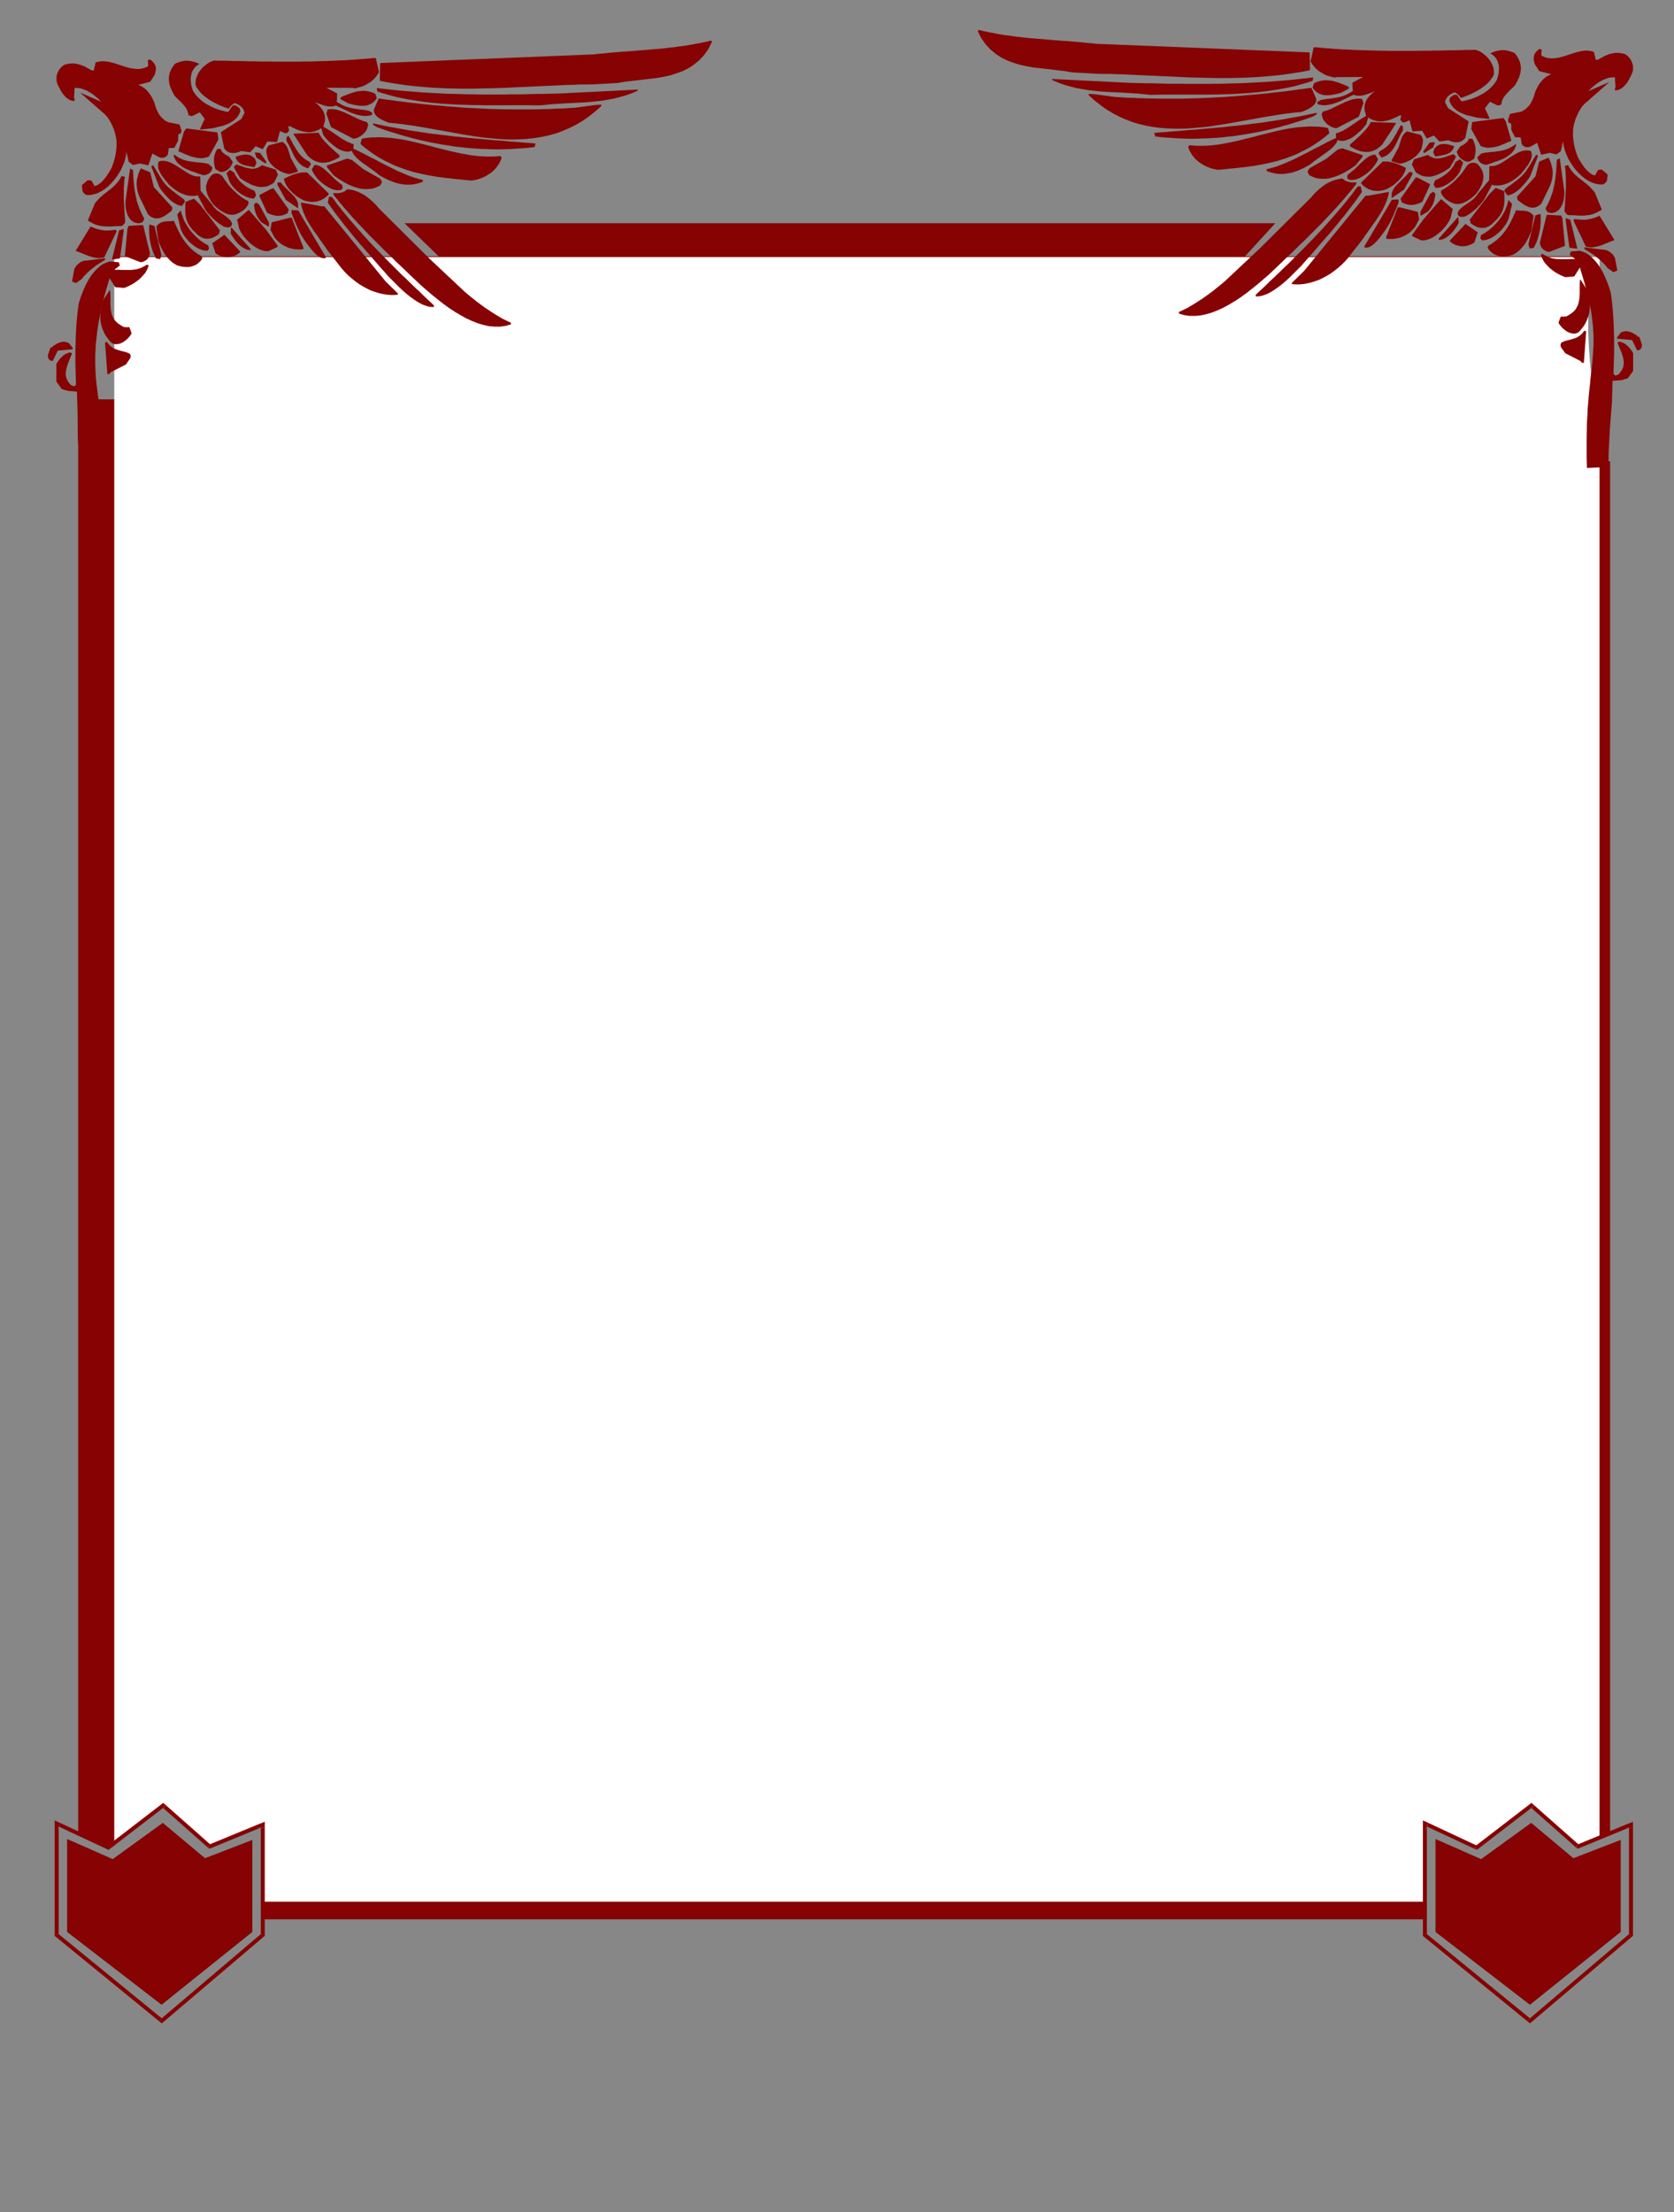 <svg xmlns="http://www.w3.org/2000/svg" width="10.9in" height="14.398in" fill-rule="evenodd" stroke-linecap="round" preserveAspectRatio="none" viewBox="0 0 10900 14398"><style>.brush2{fill:#878787}.pen1{stroke:none}.brush3{fill:#870202}</style><path d="M0 0h10900v14398H0V0z" class="pen1 brush2"/><path d="M509 1453h9975v11039H509V1453z" class="pen1 brush3"/><path d="M8312 1444h2161v224H8107l205-224zM499 1663h253v936H499v-936z" class="pen1 brush2"/><path d="M10243 2566h255V1431h-255v1135zM493 1451h2139l224 217H493v-217z" class="pen1 brush2"/><path d="M744 1673h9671v10704H744V1673z" class="pen1" style="fill:#fff"/><path d="m393 11865-37 23v700h52v-700l-37 23 22-46-37-17v40l37-23z" class="pen1 brush3"/><path d="m691 12020 27-3-325-152-22 46 325 152 27-3-27 3 14 7 13-10-32-40z" class="pen1 brush3"/><path d="m1079 11748-33-1-355 273 32 40 355-273-33-1 34-38-16-14-17 13 33 1z" class="pen1 brush3"/><path d="m1353 12009 27 5-301-266-34 38 301 266 27 5-27-5 12 11 15-6-20-48z" class="pen1 brush3"/><path d="m1724 11895-36-24-335 138 20 48 335-138-36-24h52v-38l-36 14 36 24z" class="pen1 brush3"/><path d="m1715 12607 9-19v-693h-52v693l9-19 34 38 9-7v-12l-9 19z" class="pen1 brush3"/><path d="m1037 13156 33-1 645-548-34-38-645 548 33-1-32 40 16 13 17-14-33 1z" class="pen1 brush3"/><path d="m356 12588 10 20 671 548 32-40-671-548 10 20h-52v12l10 8-10-20z" class="pen1 brush3"/><path d="M382 12588v-700l325 152 355-273 301 266 335-138v693l-645 548-671-548z" class="pen1 brush2"/><path d="M437 12574v-605l297 131 326-236 275 230 308-119v599l-591 474-615-474zm8865-709-37 23v700h52v-700l-37 23 22-46-37-17v40l37-23z" class="pen1 brush3"/><path d="m9600 12020 27-3-325-152-22 46 325 152 27-3-27 3 14 7 13-10-32-40z" class="pen1 brush3"/><path d="m9988 11748-33-1-355 273 32 40 355-273-33-1 34-38-16-14-17 13 33 1z" class="pen1 brush3"/><path d="m10262 12009 27 5-301-266-34 38 301 266 27 5-27-5 12 11 15-6-20-48z" class="pen1 brush3"/><path d="m10633 11895-36-24-335 138 20 48 335-138-36-24h52v-38l-36 14 36 24z" class="pen1 brush3"/><path d="m10624 12607 9-19v-693h-52v693l9-19 34 38 9-7v-12l-9 19z" class="pen1 brush3"/><path d="m9946 13156 33-1 645-548-34-38-645 548 33-1-32 40 16 13 17-14-33 1z" class="pen1 brush3"/><path d="m9265 12588 10 20 671 548 32-40-671-548 10 20h-52v12l10 8-10-20z" class="pen1 brush3"/><path d="M9291 12588v-700l325 152 355-273 301 266 335-138v693l-645 548-671-548z" class="pen1 brush2"/><path d="M9347 12574v-605l297 131 326-236 275 230 308-119v599l-591 474-615-474zM4637 271l-24 47-28 40-32 34-34 28-36 24-39 19-41 15-41 13-43 9-44 8-43 5-44 5-43 5-42 5-41 5-39 7-160 9-43 1h-44l-43 2-44 1-43 2-43 2-44 2-43 2-43 2-43 2-44 2-43 2-43 2-43 2-43 1-44 1-43 1-43 1h-87l-43-1-44-1-43-2-44-2-43-3-44-4-44-4-43-5-44-6-44-7-44-7-44-9 2-113 2-2 2-1 1388-56 24-3 24-2 24-2 24-3 24-2 24-2 23-2 24-2 24-1 24-2 24-2 24-2 23-2 24-2 24-2 24-2 24-2 23-2 24-2 24-3 24-3 23-2 24-4 24-3 24-3 23-4 24-4 24-5 24-4 23-5 24-5 24-6 8 7z" class="pen1 brush3"/><path d="m4151 591-38 16-39 14-39 11-39 10-39 7-40 7-40 4-40 4-40 3-40 2-40 2-40 2-41 3-40 2-39 4-40 4h-33l-33-1h-303l-33-1h-34l-34-1-34-1-33-1-34-2-34-2-33-2-33-3-34-3-33-4-33-4-32-5-33-5-33-6-32-6-32-7-32-8-31-9-32-9-31-10-5-19 2-2 1-2 38 5 38 4 37 4 38 4 38 3 37 3 38 3 38 3 37 2 38 2 37 2 38 2 38 1 37 1 38 1 37 1h38l37 1h150l37-1h75l37-1 37-1 37-1h38l37-1 37-1 37-1 499-25-3 8z" class="pen1 brush3"/><path d="m3914 692-39 34-39 31-40 28-40 24-41 21-41 18-41 16-43 13-42 10-43 8-43 6-43 4-44 2-44 1-44-1-44-3-45-4-44-4-45-6-45-7-45-7-44-8-45-8-45-8-45-8-44-8-45-8-44-7-45-7-44-6-43-5-44-4-17-7-17-7-17-9-16-10-13-11-10-12-6-14-1-15 30-69 2-2 1-2 40 6 41 5 40 6 40 5 40 5 40 4 40 5 40 4 41 4 40 3 40 4 40 3 40 3 40 3 39 2 40 2 40 2 40 2 40 1 40 1 40 1h159l40-1 40-1 40-1 39-2 40-1 40-3 40-2 133-18 37-2-2 11z" class="pen1 brush3"/><path d="m3484 946-3 11-32 4-31 3-32 2-32 2-32 2-32 1-32 1h-31l-32-1-32-1-32-1-32-2-32-2-32-3-33-4-32-3-32-5-32-5-32-5-32-6-33-6-32-7-32-7-33-8-32-8-32-9-33-9-32-10-33-10-32-10-32-11-33-12-23-14-1-10 33 7 34 7 33 7 33 6 33 6 33 6 33 6 33 5 34 5 33 5 33 5 33 4 33 4 33 4 33 4 33 4 33 3 33 4 33 3 33 3 33 3 33 3 33 3 33 3 33 2 33 3 33 3 33 2 33 3 33 3 33 2 33 3-3 12zm-157 1165-35 10-35 5h-36l-36-3-37-8-37-11-38-15-37-17-38-21-37-22-38-25-37-27-37-29-36-29-36-31-36-31-39-37-39-37-38-37-39-36-37-37-38-36-37-37-36-36-36-36-35-37-34-36-34-37-32-36-32-37-31-37-30-37-5-15 11 1h24l12-2 11-3 12-4 11-7 11-9 14 1 14 3 14 3 13 4 14 5 13 6 14 7 13 7 13 9 12 9 13 10 12 11 12 11 12 12 12 13 11 13 331 329 229 215 18 15 18 15 19 15 18 15 19 14 19 14 19 14 20 13 19 13 19 12 19 12 19 11 18 11 19 9 18 9 18 8 1 11zm-63-1078-6 16-8 15-9 14-10 13-11 13-12 11-13 11-14 9-14 9-14 7-15 7-15 5-14 5-15 3-14 3-13 1-23-2-22-2-23-3-22-2-23-2-23-3-22-2-23-3-22-3-23-3-22-4-23-4-22-4-23-5-22-5-23-5-22-6-22-7-23-7-22-8-22-8-23-9-22-10-22-11-23-11-22-12-22-13-22-14-22-15-22-16-22-17-22-18-2-4-1-2-1-1 9-31 28-5 28-3 27-1 28-1 28 1 28 2 28 2 29 4 28 4 28 5 28 6 28 6 28 7 29 7 28 7 28 7 29 8 28 7 28 7 28 7 29 7 28 6 28 6 28 5 28 5 29 4 28 3 28 2 28 1h28l28-1 28-3 11 10-3 8zm-438 965h-18l-19-3-19-6-19-7-19-10-19-11-19-13-20-14-19-15-19-16-19-17-18-17-18-18-18-18-18-18-17-17-26-30-27-30-26-30-26-30-26-30-26-30-26-29-25-30-25-30-24-30-25-30-23-30-23-30-23-30-22-31-21-30 9-38 19 3 17 22 16 23 18 22 17 22 18 22 19 23 19 22 19 22 19 22 20 22 20 23 20 22 20 22 21 22 21 22 21 22 22 22 21 22 22 22 22 22 22 22 22 22 22 22 23 21 22 22 23 22 23 22 23 21 22 22 23 22 23 21 23 22 1 11z" class="pen1 brush3"/><path d="m2754 1182-17 7-17 5-18 4-17 3-18 1h-17l-18-1-18-3-18-3-18-5-18-6-18-7-18-8-19-9-18-10-19-11-12-10-12-10-13-9-13-10-14-9-13-10-14-10-13-9-13-10-12-9-11-10-10-10-9-10-8-11-6-10-4-11-11 4-12 2h-12l-13-2-12-4-13-5-13-6-13-8-12-9-12-9-12-11-12-10-11-11-10-11-9-11-9-11-13-45-12 8-13 6-12 5-12 3-13 3-12 1h-12l-12-1-13-2-12-2-13-4-12-4-13-5-13-6-13-6-13-7-15-3 6 30-14 16h-15l-31-13-19 72-63-4-30 50-47-19-35 39-60-8-13 6-14 4-14 3h-14l-15-2-14-5-13-9-12-13-22-107 134-86 20-39-2-10-4-10-5-9-8-9-8-7-9-7-10-5-10-4-6-2-3-1h-1l-22 17-15 19-13-4-14-5-15-6-15-6-15-7-15-8-16-8-15-9-15-9-14-11-14-10-13-12-12-12-10-14-10-13-8-15-2-13 1-14 1-13 4-13 5-13 6-13 7-12 9-12 9-11 10-10 11-9 11-9 11-7 12-7 12-4 12-4 33 1h33l33 1 33 1h33l33 1 32 1h33l33 1h66l32 1h164l33-1h32l33-1 32-1 33-1 33-1 32-1 33-2 32-1 33-2 32-2 33-3 32-2 33-3 32-3 5 2 2 1 1 1 15 69 5 19-15 24-18 21-19 17-21 13-21 12-21 8-22 6-21 5-9-3-176-1 70 37v4l-1 37v3l-2 5-1 2-1 1 13 9 14 8 13 7 13 6 13 5 14 4 13 3 13 3 13 2 13 2 13 2 13 2 13 1 13 2 12 2 13 2 24 13v12l-2 2-1 1v1l-14 3-14 2-14 1-15-1-14-2-15-3-15-4-14-5-15-5-15-6-14-7-15-7-15-7-14-7-15-7-14-7-18 5-17 1-18-1-17-3-18-6-17-6-17-6-17-7 19 15 16 16 14 17 10 18 6 19 3 20-2 21-6 21-3 14 12 7 13 7 12 8 13 8 12 8 12 9 13 8 12 9 13 8 12 8 12 7 13 7 12 6 12 5 12 5 12 3-2 30 29 13 28 14 29 15 28 15 29 14 28 15 29 15 28 14 28 14 28 14 28 12 28 12 28 11 28 10 28 8 28 7 1 11zm-163 736-23 2h-24l-25-2-25-4-26-6-26-8-26-9-25-12-26-14-25-15-25-18-24-19-24-21-22-22-22-25-20-26-73-93-13-20-14-19-13-19-14-19-13-19-14-19-13-19-12-19-12-19-11-19-10-19-9-20-8-19-6-19-6-20-3-20 137 25 14-1 2 2 2 1v1l398 487 79 77v8z" class="pen1 brush3"/><path d="m2486 1188-10 19-18 9-18 7-18 5-18 2-19 1-18-1-19-2-19-5-20-6-19-7-19-8-20-10-19-11-20-12-19-13-20-14-44-54v-11l132-45 30 9 75 60 108 61 12 18v8zm-36-544-9 12-10 9-11 8-11 6-11 4-11 4-12 1-11 1h-12l-13-1-12-2-12-2-12-2-12-3-11-3-12-3-50-27-1-5v-3l2-3 2-2v-1l14-6 13-5 14-6 14-5 14-5 13-4 14-4 14-3 14-1 14-2h14l14 2 14 2 14 4 15 5 14 7 9 26-3 7zm-55 177-4 16-8 15-11 13-13 13-15 10-15 8-15 5-15 1-144-75-30-88 9-27 15-2h16l16 2 15 3 16 5 16 6 16 6 16 8 16 7 16 8 17 8 16 8 16 7 16 7 17 5 16 5 8 18-3 8zm-164 404-10 12-18 1h-12l-12-2-13-4-13-5-13-7-13-8-13-8-13-10-12-10-12-11-11-12-9-12-9-12-8-12-6-11-4-12 18-28h11l11 3 11 4 11 6 10 7 11 8 11 10 11 10 11 10 11 11 11 11 11 11 12 10 12 10 12 10 12 8 4 14v8zm-20-203-11 7-12 6-11 6-13 5-12 5-13 4-13 2-14 2h-13l-14-1-14-3-14-5-14-6-14-9-14-11-14-13-90-138 2-2 1-1 161-6 11 20 13 19 16 18 17 18 18 18 19 17 20 18 21 18 1 12zm-73 246-9 9-10 8-10 7-10 6-9 5-11 3-10 4-10 2-10 1-11 1h-10l-11-1-10-2-11-2-10-3-11-3-23-13-22-14-20-17-19-18-16-19-13-20-9-19-5-19 16-8 17-8 18-8 20-7 19-5 21-5 20-1h20l142 138-3 8zm-17 412-16 1-16-4-16-9-16-13-15-15-14-16-13-16-11-15-10-13-9-13-8-12-8-13-8-13-7-13-6-13-7-13-6-13-5-12-6-13-5-13-5-12-5-13-5-13-5-12-1-22 44 2 179 303v8zM2013 532l-14 10-13 8-14 6-14 3-15 3h-29l-16-2-55-64 9 6 10 5 10 4 10 4 9 4 10 3 11 3 10 2 10 2 10 1h32l10-1 11-2 10-2 8 7zm8 543-14 19-2 1h-2l-15-6-13-6-12-8-10-9-10-10-8-10-8-11-7-12-7-12-6-12-6-13-5-12-6-12-6-12-6-12-7-11-3-5-1-2-1-1-1-23 10-11h4l6 10 6 10 6 11 6 11 6 12 7 11 7 12 7 12 8 11 8 12 9 11 10 10 11 10 12 9 14 9 14 7 9 15-4 7zm-48 547-11 1-11 1-12-1h-11l-13-2-12-2-12-3-13-4-12-5-12-6-12-6-12-8-12-9-11-11-11-11-10-13-25-47 8-49 115-29 15-1 78 198-4 7zm-37-503-49 14-18-2-19-6-21-9-20-11-20-14-18-16-15-18-12-20-2-12-3-12-3-11-1-11-1-11 3-11 4-11 9-12 89-23 15 12 11 14 8 15 5 15 5 16 5 16 5 16 8 15 39 70-4 7zm6 238-81-56-54-97-1-16 22-1 14 18 18 18 20 20 20 19 19 20 14 21 8 21v21l1 12zm-65 15-3 15-17 8-16 6-17 3-16 1-17-2-17-4-18-6-17-9-46-99-5-15 80-42h4l5-2 2-2h1l101 141-4 7zm-56-809-4 68-29 84v17l-1 19-4 20-7 20-9 19-13 15-17 12-20 6 3-17 5-16 6-16 7-16 5-16 5-16 1-16-1-16-1-5v-3l29-20 15-136-16-78 12 3 9 7 8 9 6 12 5 13 4 13 3 12 2 11-3 11zm-15 582-21 42-13 10-13 7-13 6-13 4-13 2-14 1h-14l-13-2-15-4-14-4-14-6-14-7-15-7-15-9-14-9-15-10-36-62v-4l-3-4-1-2-1-1 18-16 11 4 10 4 11 3 10 4 11 4 10 3 10 2 11 2 10 2h20l10-2 11-3 10-5 10-5 10-8 91 29 14 34-4 7zm0 463-57 26-14 1-14-2-15-4-14-5-15-7-15-9-14-10-14-11-14-12-12-13-12-13-11-13-9-14-8-13-7-13-5-13-9-41-4-11 75-64h3l112 129 76 104-3 8zm-72-549-7 4-58-38-5-18-5-11 2-2 2-2 30 3 41 56v8zm17 396 1 15-2 2-1 1-1 1-46-27-12-15-10-14-8-14-6-15-5-14-3-15-3-15-1-15 15-12 19 14 63 116v7z" class="pen1 brush3"/><path d="m1667 1068-10 19h-7l-16-3-16-3-16-3-16-4-14-6-14-8-11-11-9-15-2-5-1-2-1-1 2-4 1-2v-1l16-5 16-4 16-3 16-1 16 1 16 5 14 9 14 14 9 25-3 8zm-3 209-10 15h-10l-11-2-11-2-11-4-12-5-11-6-12-6-11-8-11-8-11-9-10-9-9-10-9-10-8-10-7-11-6-11-19-55 22-20 28 17 9 20 13 19 14 17 17 16 18 14 20 13 21 11 21 10 9 26-3 8z" class="pen1 brush3"/><path d="m1619 1321-6 15-9 13-11 12-12 10-14 9-14 7-14 6-13 4-18 1-17-2-17-5-17-8-17-10-17-12-18-15-17-16-8-12-8-11-7-12-6-12-6-11-4-12-3-12-3-12-1-11v-12l2-12 4-12 4-12 7-12 9-13 10-12 9-6 10-4 11-1 10 1 10 3 9 5 9 7 7 9 8 13 9 12 9 13 9 12 10 11 11 12 10 10 11 11 10 9 11 10 11 8 11 9 11 7 11 7 11 6 10 5 3 12zm13 307-21-2-19-8-19-12-18-15-16-17-14-19-13-19-10-17 2-38h4l60 68 64 71v8zm-70-897-6 14-8 12-8 11-10 9-10 9-11 7-12 7-12 6-13 5-13 5-13 4-13 3-13 3-12 3-12 3-12 3-77 8-2-2-1-2h-1l30-65-32-43-52 25-22-6-3-17-6-17-9-16-12-15-13-15-15-15-16-15-16-16-7-13-7-13-6-13-6-13-4-12-4-13-2-13-1-13-1-13 2-13 2-13 4-14 6-13 7-14 9-13 11-14 20-8 20-6 20-4 19-1 20 2 19 4 20 6 20 9-12 8-10 8-9 9-7 10-6 10-5 11-3 12-2 11-2 12v12l1 12 1 12 2 12 3 11 3 11 3 11 10 16 11 15 12 13 13 13 14 12 15 11 15 10 16 8 16 9 16 7 16 6 15 6 16 4 15 4 14 4 14 2 4-2 2-2h1l18-28 10-11 19 2 24 18 4 18-3 8zm-1 914-18 12-19 9-19 5-20 3-20-1-20-4-21-8-20-11-22-67 76-52 1-2 1-2 104 110-3 8zm-48-583-5 12-7 12-9 10-11 9-11 7-12 5-12 2h-12l-31-18-5-16-3-17-2-16v-16l2-16 4-16 6-17 9-17 23-1 3 8 4 8 6 7 8 7 8 6 8 5 9 5 8 3 25 36-3 8z" class="pen1 brush3"/><path d="m1509 1465-3 6-5 4-5 3-7 1-7 1-7-1-7-1-8-2-19-11-19-13-17-14-16-14-15-15-14-15-12-14-10-14-45-84v-3l-3-5-1-2-1-1-13 3-14 1h-13l-14-1-14-2-14-4-14-5-14-6-14-7-13-8-13-9-13-10-13-11-12-11-11-13-11-13-12-16-12-16-9-15-8-16-6-15-2-15v-16l4-15 17-4h18l17 2 17 6 17 7 18 10 17 10 17 11 17 11 17 11 17 11 16 9 17 7 16 5 17 2 16-1 2 93 71 85 14 20 17 18 20 15 21 14 20 14 18 14 15 15 9 18-2 11zm-90-551-58 104-12 5-12 3-13 3-12 1-12-1-13-1-12-2-12-3-13-3-13-4-12-5-13-5-12-5-13-6-13-5-13-6 37-128 15-20 203 26 6 44-3 8z" class="pen1 brush3"/><path d="m1429 1508-3 15-19 13-19 10-19 6-20 2-19-2-20-8-21-14-20-20-13-12-10-12-10-12-7-12-7-13-5-12-4-12-3-13-2-12-1-12-1-13v-24l1-13v-12l1-12 55-21 40 39 130 169-4 7zm-48-409-3 10-5 8-7 8-9 6-9 4-9 4-10 1h-9l-13-5-13-4-13-5-14-5-15-5-14-5-14-6-13-6-14-7-12-8-12-9-11-9-10-11-8-11-7-14-6-14 1-6 1-4v-1l15 11 14 9 14 7 15 7 14 4 14 4 14 3 14 2 14 2 14 2 14 1 14 1 13 2 14 1 13 3 14 3 27 24-3 8z" class="pen1 brush3"/><path d="m1357 1624-6 8h-4l-13-1-13-2-13-5-13-5-13-7-13-8-12-9-12-10-11-10-11-11-10-12-9-12-9-12-7-12-6-12-5-12-23-96 21-24h4l3 16 5 15 6 16 6 16 8 16 9 15 10 16 11 15 12 15 13 14 13 14 15 13 15 13 16 11 17 11 18 10 5 19-4 7z" class="pen1 brush3"/><path d="m1318 1677-7 16-17 17-17 13-19 8-20 6-21 1-22-1-21-4-22-6-26-16-21-18-18-20-15-20-12-21-11-22-9-20-8-20-14-97 2-2 2-2 13-13 14-8 14-5 14-2 14-1h14l13-1 14-2 6 13 6 14 7 15 7 15 8 16 8 16 9 15 10 16 11 16 12 15 13 15 14 14 15 14 16 12 17 12 19 11 8 11zm-136-830-3 19-18 9-1 40-24 47-37 2-6 41-5 8-7 6-7 4-8 3-8 1h-8l-8-2-7-2-43-24-26 77-56-12-44 10-28-21-15-66-2 22-5 23-7 24-10 24-11 25-14 23-15 23-17 22-19 21-19 19-21 17-22 14-23 12-24 8-24 5-24 1-12-6-8-7-6-7-3-9-1-9-1-9-1-9-1-9 39-33 22 3 2 2 2 1v1l17 32 17-5 17-11 17-15 16-18 14-19 13-20 11-18 8-16 8-22 7-21 6-22 4-21 3-20 2-21 1-20v-20l-2-20-4-19-5-20-6-20-8-19-9-20-11-19-12-20-16-18-164-144 137 59-11-11-10-10-11-9-11-9-11-9-11-7-11-7-10-6-11-6-11-4-11-4-11-4-11-2-11-1-10-1h-11l-4 63 1 2v2l2 6 2 4v1l-2 5-1 2v1l-22-4-19-10-16-13-15-17-13-18-10-20-10-18-7-18-4-15v-16l1-17 5-16 7-15 9-14 13-14 15-11 12-4 11-2 11-2 11-1h22l11 2 11 2 10 3 11 3 11 5 11 4 11 6 11 6 11 6 12 7 15 2 13-53 21-5 21-3 21 1 21 3 21 5 22 6 21 7 21 7 22 7 21 6 21 5 22 3 21 1 21-2 20-5 21-9 2-2 2-2-2-38 14-4 15 12 11 12 7 12 4 12 1 13-1 13-3 12-3 13-30 46-78 20 20 9 19 12 17 15 14 17 13 18 10 19 9 18 6 17 5 17 6 17 8 17 9 16 11 15 14 14 16 13 20 10 72 14 9 29 4 8zm22 463-3 8-17 23-21-5-21-10-21-14-19-16-18-19-17-19-16-20-13-19-53-136 12-8 46 76 7 11 13 20 15 19 17 17 20 17 20 16 21 16 22 16 22 17 4 10z" class="pen1 brush3"/><path d="m1119 1369-6 7-18 13-18 13-18 10-18 7-18 3-19-2-20-8-20-16-55-113-5-12-4-11-3-12-3-11-2-12-1-11-1-12v-11l1-12 1-12 3-11 3-12 3-12 5-12 5-12 6-12 61 26 24 96 120 132v11l-3 8zm-69 294-7 23-26-3-7-13-6-13-6-13-5-13-4-13-4-14-3-13-3-14-3-13-2-14-1-13-1-14-1-13v-41l2-5 2-2v-1l31 10 44 184v8zm-76-5-2 9-5 9-6 9-8 7-10 6-9 5-11 3h-10l-100-39 17-181 2-2 1-2 2-7 2-4v-1l93-5 2 2 1 1v1l44 181-3 8zm-7 72-4 13-6 13-7 13-8 12-10 11-10 11-11 11-11 9-12 9-12 9-12 7-13 7-11 6-12 5-11 5-10 3-57-5-36-58-11 35-10 35-10 34-8 33-8 32-7 31-7 31-6 30-5 29-5 29-4 28-3 28-3 27-3 27-1 26-2 26-1 25v50l1 25 1 24 1 24 2 24 2 23 3 24 3 23 3 24 3 23 4 23 4 23 5 24 4 23 4 24 4 24 2 24 3 24 1 23 2 24v25l1 25-1 26v27l-1 28-1 29-2 31-2 32-2 35-2 36-145-8-2-106-8-149-2-162-4-137-60-5-39-12-35-48v-115l7-12 8-11 9-12 10-10 11-10 11-8 11-5 11-4 4-2 2-2h1l5 2 3 1h1l5 2 2 1 1 1-5 13-6 14-5 13-6 14-5 13-4 13-4 13-3 13-2 13-1 12 1 13 2 13 5 12 6 12 8 12 11 12 2 2 2 1v1l7 2 4 1h1l3 2 2 1h1l12-11-1-33-1-33-1-33-1-33v-99l1-33 1-33 1-33 2-33 2-33 3-33 3-33 4-33 5-33 5-18 6-20 8-21 8-21 9-21 10-22 11-21 12-20 13-20 15-19 15-17 16-15 17-14 18-11 20-8 20-6 56 5 2 2 1 1 5 19-32 24v4l13-1h14l13 1h65l13-1 13-2 13-2 13-4 13-4 12-6 13-7 13-8 11 3v4z" class="pen1 brush3"/><path d="m936 1433-10 15-26 6-25-6-20-13-14-17-11-20-7-22-4-22-2-22v-20l30-215 19 10 1 20 1 19 1 20 2 20 2 20 2 19 3 20 4 20 4 20 4 20 6 19 7 20 7 19 9 20 9 19 11 19-3 12zm-125-273-2 17-1 17-1 17-1 17v69l1 18 1 18 1 17 1 18 1 18 1 18 2 18 1 18-1 6-1 4v1l-18 20h-14l-14 1h-14l-14 1-13 1h-42l-14-2-13-1-14-3-14-4-14-5-14-7-15-8-14-9 46-112 11-13 11-12 11-12 12-10 11-10 12-9 12-10 12-9 12-9 11-10 12-10 10-11 10-11 10-13 9-14 8-15 22 7-3 8zm45 1013-11 15-13 15-15 13-17 12-18 8-18 4h-18l-18-7-16-17-14-18-12-17-9-18-8-18-6-17-5-18-3-18-2-18v-18l1-18 3-17 3-18 4-18 5-18 6-18 38-59h4l1 14 1 15v62l1 16 1 15 3 16 3 15 5 14 7 14 8 13 11 12 13 11 15 10 19 11 18 2 19-1 14 37v7zm-51-668-24 177-52 7 46-189 29-10 1 8v7zm46 816-4 12-27 39-98 50-11 12-12 1-15-205 12-5 15 20 18 15 19 11 21 7 20 6 21 5 19 6 17 8 4 11 1 7zm-91-816-81 170-11 3-11 1-11 1h-11l-10-2-11-2-11-2-11-4-12-3-11-4-11-5-11-4-12-5-11-4-11-5-12-4-5-2-2-2h-1l97-158 11 5 10 4 11 4 10 3 10 3 10 2 10 2 10 2 10 1h29l10-1 10-1 11-1 10-2 8 10zm-78 188-19 11-20 13-20 13-19 15-20 16-18 17-18 18-16 20-35 25-2 1h-2l-24-10 15-80 6-12 8-12 10-9 11-9 11-7 12-4 11-3h10l122-15-3 12zm-208 580-97 9-2 2-1 1v1l-30 62-8 1-7-2-6-4-4-5-4-6-2-7-1-7v-6l16-49 14-5 4-7 10-5 11-7 11-6 12-4 11-3 12-2 11 1 12 3 13 5 25 33v7zM6366 202l24 47 28 40 32 34 34 28 36 24 39 19 41 15 42 13 42 9 44 8 43 5 44 5 43 5 42 5 41 5 39 7 160 9 43 1h44l43 2 44 1 43 2 43 2 44 2 43 2 43 2 43 2 44 2 43 2 43 2 43 2 43 1 44 1 43 1 43 1h87l43-1 44-1 43-2 44-2 43-3 44-4 44-4 43-5 44-6 44-7 44-7 44-9-2-113-2-2-1-1h-1l-1388-56-24-3-24-2-24-2-24-3-24-2-24-2-23-2-24-2-24-1-24-2-24-2-24-2-23-2-24-2-24-2-24-2-24-2-23-2-24-2-24-3-24-3-23-2-24-4-24-3-24-3-23-4-24-4-24-5-24-4-23-5-24-5-24-6-8 7z" class="pen1 brush3"/><path d="m6853 522 38 16 39 14 39 11 39 10 39 7 40 7 40 4 40 4 40 3 40 2 40 2 40 2 41 3 40 2 39 4 40 4h33l33-1h303l33-1h34l34-1 34-1 33-1 34-2 34-2 33-2 33-3 34-3 33-4 33-4 32-5 33-5 33-6 32-6 32-7 32-8 31-9 32-9 31-10 5-19-2-2-1-2-38 5-38 4-37 4-38 4-38 3-37 3-38 3-38 3-37 2-38 2-37 2-38 2-38 1-37 1-38 1-37 1h-38l-37 1h-150l-37-1h-75l-37-1-37-1-37-1h-38l-37-1-37-1-37-1-499-25 3 8z" class="pen1 brush3"/><path d="m7091 622 39 34 39 31 40 28 40 24 41 21 41 18 41 16 43 13 42 10 43 8 43 6 43 4 44 2 44 1 44-1 44-3 45-4 44-4 45-6 45-7 45-7 44-8 45-8 45-8 45-8 44-8 45-8 44-7 45-7 44-6 43-5 44-4 17-7 17-7 17-9 16-10 13-11 10-12 6-14 1-15-30-69-2-2-1-2-40 6-41 5-40 6-40 5-40 5-40 4-40 5-40 4-41 4-40 3-40 4-40 3-40 3-40 3-39 2-40 2-40 2-40 2-40 1-40 1-40 1h-159l-40-1-40-1-40-1-39-2-40-1-40-3-40-2-133-18-37-2 2 11z" class="pen1 brush3"/><path d="m7519 877 3 11 32 4 31 3 32 2 32 2 32 2 32 1 32 1h31l32-1 32-1 32-1 32-2 32-2 32-3 33-4 32-3 32-5 32-5 32-5 32-6 33-6 32-7 32-7 33-8 32-8 32-9 33-9 32-10 33-10 32-10 32-11 33-12 23-14 1-10-33 7-34 7-33 7-33 6-33 6-33 6-33 6-33 5-34 5-33 5-33 5-33 4-33 4-33 4-33 4-33 4-33 3-33 4-33 3-33 3-33 3-33 3-33 3-33 3-33 2-33 3-33 3-33 2-33 3-33 3-33 2-33 3 3 12zm157 1164 35 10 35 5h36l36-3 37-8 37-11 38-15 37-17 38-21 37-22 38-25 37-27 37-29 36-29 36-31 36-31 39-37 39-37 38-37 39-36 37-37 38-36 37-37 36-36 36-36 35-37 34-36 34-37 32-36 32-37 31-37 30-37 5-15-11 1h-24l-12-2-11-3-12-4-11-7-11-9-14 1-14 3-14 3-13 4-14 5-13 6-14 7-13 7-13 9-12 9-13 10-12 11-12 11-12 12-12 13-11 13-331 329-229 215-18 15-18 15-19 15-18 15-19 14-19 14-19 14-19 13-20 13-19 12-19 12-19 11-18 11-19 9-18 9-18 8-1 11zm63-1078 6 16 8 15 9 14 10 13 11 13 12 11 13 11 14 9 14 9 14 7 15 7 15 5 14 5 15 3 14 3 13 1 23-2 22-2 23-3 22-2 23-2 23-3 22-2 23-3 22-3 23-3 22-4 23-4 22-4 23-5 22-5 23-5 22-6 22-7 23-7 22-8 22-8 23-9 22-10 22-11 23-11 22-12 22-13 22-14 22-15 22-16 22-17 22-18 2-4 2-2v-1l-9-31-28-5-28-3-27-1-28-1-28 1-28 2-28 2-29 4-28 4-28 5-28 6-28 6-28 7-29 7-28 7-28 7-29 8-28 7-28 7-28 7-29 7-28 6-28 6-28 5-28 5-29 4-28 3-28 2-28 1h-28l-28-1-28-3-11 10 3 8zm437 966h18l19-3 19-6 19-7 19-10 19-11 19-13 20-14 19-15 19-16 19-17 18-17 18-18 18-18 18-18 17-17 26-30 27-30 26-30 26-30 26-30 26-30 26-29 25-30 25-30 24-30 25-30 23-30 23-30 23-30 22-31 21-30-9-38-19 3-17 22-16 23-18 22-17 22-18 22-19 23-19 22-19 22-19 22-20 22-20 23-20 22-20 22-21 22-21 22-21 22-22 22-21 22-22 22-22 22-22 22-22 22-22 22-23 21-22 22-23 22-23 22-23 21-22 22-23 22-23 21-23 22-1 11z" class="pen1 brush3"/><path d="m8247 1112 17 7 17 5 18 4 17 3 18 1h17l18-1 18-3 18-3 18-5 18-6 18-7 18-8 19-9 18-10 19-11 12-10 12-10 13-9 13-10 14-9 13-10 14-10 13-9 13-10 12-9 11-10 10-10 9-10 8-11 6-10 4-11 11 4 12 2h12l13-2 12-4 13-5 13-6 13-8 12-9 12-9 12-11 12-10 11-11 10-11 9-11 9-11 13-45 12 8 13 6 12 5 12 3 13 3 12 1h12l13-1 12-2 12-2 13-4 13-4 12-5 13-6 13-6 13-7 15-3-6 30 14 16h15l31-13 19 72 63-4 30 50 47-19 35 39 60-8 13 6 14 4 14 3h14l15-2 14-5 13-9 12-13 22-107-134-86-20-39 2-10 4-10 5-9 8-9 8-7 9-7 10-5 10-4 6-2 3-1h1l22 17 15 19 13-4 14-5 15-6 15-6 15-7 15-8 16-8 15-9 15-9 14-11 14-10 13-12 12-12 10-14 10-13 8-15 2-13-1-14-1-13-4-13-5-13-6-13-7-12-9-12-9-11-10-10-11-9-11-9-11-7-12-7-12-4-12-4-33 1h-33l-33 1-33 1h-33l-33 1-32 1h-33l-33 1h-66l-32 1h-164l-33-1h-32l-33-1-32-1-33-1-33-1-32-1-33-2-32-1-33-2-32-2-33-3-32-2-33-3-32-3-5 2-2 1-1 1-15 69-5 19 15 24 18 21 19 17 21 13 21 12 21 8 22 6 21 5 9-3 176-1-70 37v4l1 37v3l2 5 2 2v1l-13 9-14 8-13 7-13 6-13 5-14 4-13 3-13 3-13 2-13 2-13 2-13 2-13 1-13 2-12 2-13 2-24 13v12l2 2 1 1v1l14 3 14 2 14 1 15-1 14-2 15-3 15-4 14-5 15-5 15-6 14-7 15-7 15-7 14-7 15-7 14-7 18 5 17 1 18-1 17-3 18-6 17-6 17-6 17-7-19 15-16 16-14 17-10 18-6 19-3 20 2 21 6 21 3 14-12 7-13 7-12 8-13 8-12 8-12 9-13 8-12 9-13 8-12 8-12 7-12 7-13 6-12 5-12 5-12 3 2 30-29 13-28 14-29 15-28 15-29 14-28 15-29 15-28 14-28 14-28 14-28 12-28 12-28 11-28 10-28 8-28 7-1 11zm165 737 23 2h24l25-2 25-4 26-6 26-8 26-9 25-12 26-14 25-15 25-18 24-19 24-21 22-22 22-25 20-26 73-93 13-20 14-19 13-19 14-19 13-19 14-19 13-19 12-19 12-19 11-19 10-19 9-20 8-19 6-19 6-20 3-20-137 25-14-1-2 2-1 1-1 1-398 487-79 77v8z" class="pen1 brush3"/><path d="m8515 1121 10 19 18 9 18 7 18 5 18 2 19 1 18-1 19-2 19-5 20-6 19-7 19-8 20-10 19-11 20-12 19-13 20-14 44-54v-11l-132-45-30 9-75 60-108 61-12 18v8zm35-546 9 12 10 9 11 8 11 6 11 4 11 4 12 1 12 1h11l13-1 12-2 12-2 12-2 12-3 11-3 12-3 50-27 1-5v-3l-2-3-1-2-1-1-14-6-13-5-14-6-14-5-14-5-13-4-14-4-14-3-14-1-14-2h-14l-14 2-14 2-14 4-15 5-14 7-9 26 3 7zm58 178 4 16 8 15 11 13 13 13 15 10 15 8 15 5 15 1 144-75 30-88-9-27-15-2h-16l-16 2-15 3-16 5-16 6-16 6-16 8-16 7-16 8-17 8-16 8-16 7-16 7-17 5-16 5-8 18 3 8zm164 405 10 12 18 1h12l12-2 13-4 13-5 13-7 13-8 13-8 13-10 12-10 12-11 11-12 9-12 9-12 8-12 6-11 4-12-18-28h-11l-11 3-11 4-11 6-10 7-11 8-11 10-11 10-11 10-11 11-11 11-11 11-12 10-12 10-12 10-12 8-4 14v8zm18-206 11 7 12 6 11 6 13 5 12 5 13 4 13 2 14 2h13l14-1 14-3 14-5 14-6 14-9 14-11 14-13 90-138-2-2-1-1-161-6-11 20-13 19-16 18-17 18-18 18-19 17-20 18-21 18-1 12zm75 245 9 9 10 8 10 7 10 6 9 5 11 3 10 4 10 2 10 1 11 1h10l11-1 10-2 11-2 10-3 11-3 23-13 22-14 20-17 19-18 16-19 13-20 9-19 5-19-16-8-17-8-18-8-20-7-19-5-21-5-20-1h-20l-142 138 3 8zm19 414 16 1 16-4 16-9 16-13 15-15 14-16 13-16 11-15 10-13 9-13 8-12 8-13 8-13 7-13 6-13 7-13 6-13 5-12 6-13 5-13 5-12 5-13 5-13 5-12 1-22-44 2-179 303v8zm103-1149 14 10 13 8 14 6 14 3 15 3h29l16-2 55-64-9 6-10 5-10 4-10 4-9 4-10 3-11 3-10 2-10 2-10 1h-32l-10-1-11-2-10-2-8 7zm-7 543 14 19 2 1h2l15-6 13-6 12-8 10-9 10-10 8-10 8-11 7-12 7-12 6-12 6-13 5-12 6-12 6-12 6-12 7-11 3-5 1-2 1-1 1-23-10-11h-4l-6 10-6 10-6 11-6 11-6 12-7 11-7 12-7 12-8 11-8 12-9 11-10 10-11 10-12 9-14 9-14 7-9 15 4 7zm48 549 11 1 11 1 12-1h11l13-2 12-2 12-3 13-4 12-5 12-6 12-6 12-8 12-9 11-11 11-11 10-13 25-47-8-49-115-29-15-1-78 198 4 7zm36-503 49 14 18-2 19-6 21-9 20-11 20-14 18-16 15-18 12-20 2-12 3-12 3-11 1-11 1-11-3-11-4-11-9-12-89-23-15 12-11 14-8 15-5 15-5 16-5 16-5 16-8 15-39 70 4 7zm-3 239 81-56 54-97 1-16-22-1-14 18-18 18-20 20-20 19-19 20-14 21-8 21v21l-1 12zm62 11 3 15 17 8 16 6 17 3 16 1 17-2 17-4 18-6 17-9 46-99 5-15-80-42h-4l-5-2-2-2h-1l-101 141 4 7zm59-805 4 68 29 84v17l1 19 4 20 7 20 9 19 13 15 17 12 20 6-3-17-5-16-6-16-7-16-5-16-5-16-1-16 1-16 1-5v-3l-29-20-15-136 16-78-12 3-9 7-8 9-6 12-5 13-4 13-3 12-2 11 3 11zm15 582 21 42 13 10 13 7 13 6 13 4 13 2 14 1h14l14-2 14-4 14-4 14-6 14-7 15-7 15-9 14-9 15-10 36-62v-4l3-4 1-2 1-1-18-16-11 4-10 4-11 3-10 4-11 4-10 3-10 2-11 2-10 2h-20l-10-2-11-3-10-5-10-5-10-8-91 29-14 34 4 7zm0 460 57 26 14 1 14-2 15-4 14-5 15-7 15-9 14-10 14-11 14-12 12-13 12-13 11-13 9-14 8-13 7-13 5-13 9-41 4-11-75-64h-3l-112 129-76 104 3 8zm71-546 7 4 58-38 5-18 5-11-2-2-1-2h-1l-30 3-41 56v8zm-19 393-1 15 2 2 2 1v1l46-27 12-15 10-14 8-14 6-15 5-14 3-15 3-15 1-15-15-12-19 14-63 116v7z" class="pen1 brush3"/><path d="M10682 2995v-104l-1-35v-38l-1-41-2-45-2-47-2-49-3-51-3-52-4-53-5-54-5-54-6-54-7-53-8-52-9-51-10-48-10-47-12-44-13-40-14-38-16-33-16-29-18-25-20-19-21-14-22-8-22-1-18 6-17 12-14 19-11 24-10 30-7 34-6 39-3 43-2 46-1 49 1 51 2 53 3 55 4 56 5 57 6 57 6 56 7 56 7 55 7 53 8 50 7 48 7 45 7 42 6 37 5 33 5 28 4 22 3 17 2 10 1 4 238-8z" class="pen1 brush2"/><path d="m9335 999 10 19h7l16-3 16-3 16-3 16-4 14-6 14-8 11-11 9-15 2-5 2-2v-1l-2-4-1-2v-1l-16-5-16-4-16-3-16-1-16 1-16 5-14 9-14 14-9 25 3 8zm3 209 10 15h10l11-2 11-2 11-4 12-5 11-6 12-6 11-8 11-8 11-9 10-9 9-10 9-10 8-10 7-11 6-11 19-55-22-20-28 17-9 20-13 19-14 17-17 16-18 14-20 13-21 11-21 10-9 26 3 8z" class="pen1 brush3"/><path d="m9382 1251 6 15 9 13 11 12 12 10 14 9 14 7 14 6 13 4 18 1 17-2 17-5 17-8 17-10 17-12 18-15 17-16 8-12 8-11 7-12 6-12 6-11 4-12 3-12 3-12 1-11v-12l-2-12-3-12-5-12-7-12-9-13-10-12-9-6-10-4-11-1-10 1-10 3-9 5-9 7-7 9-8 13-9 12-9 13-9 12-10 11-11 12-10 10-11 11-10 9-11 10-11 8-11 9-11 7-11 7-11 6-10 5-3 12zm-14 310 21-2 19-8 19-12 18-15 16-17 14-19 13-19 10-17-2-38h-4l-60 68-64 71v8zm72-899 6 14 8 12 8 11 10 9 10 9 11 7 12 7 12 6 13 5 13 5 13 4 13 3 13 3 12 3 12 3 12 3 77 8 2-2 2-2-30-65 32-43 52 25 22-6 3-17 6-17 9-16 12-15 13-15 15-15 16-15 16-16 7-13 7-13 6-13 6-13 4-12 4-13 2-13 2-13v-13l-2-13-2-13-4-14-6-13-7-14-9-13-11-14-20-8-20-6-20-4-19-1-20 2-19 4-20 6-20 9 12 8 10 8 9 9 8 10 5 10 5 11 3 12 3 11 1 12v12l-1 12-1 12-2 12-3 11-3 11-3 11-10 16-11 15-12 13-13 13-14 12-15 11-15 10-16 8-16 9-16 7-16 6-15 6-16 4-15 4-14 4-14 2-4-2-2-2h-1l-18-28-10-11-19 2-24 18-4 18 3 8zm3 912 18 12 19 9 19 5 20 3 20-1 20-4 21-8 20-11 22-67-76-52-1-2-1-2-104 110 3 8zm45-579 5 12 7 12 9 10 11 9 11 7 12 5 12 2h12l31-18 5-16 3-17 2-16v-16l-2-16-4-16-6-17-9-17-23-1-3 8-4 8-6 7-8 7-8 6-8 5-9 5-8 3-25 36 3 8z" class="pen1 brush3"/><path d="m9493 1397 3 6 5 4 5 3 7 1 7 1 7-1 7-1 8-2 19-11 19-13 17-14 17-14 14-15 14-15 12-14 10-14 45-84v-3l3-5 1-2 1-1 13 3 14 1h13l14-1 14-2 14-4 14-5 14-6 14-7 13-8 13-9 13-10 13-11 12-11 11-13 11-13 12-16 12-16 9-15 8-16 6-15 3-15-1-16-4-15-17-4h-18l-17 2-17 6-17 7-17 10-18 10-17 11-17 11-17 11-17 11-16 9-17 7-16 5-17 2-16-1-2 93-71 85-14 20-17 18-20 15-21 14-20 14-18 14-15 15-9 18 2 11zm90-551 58 104 12 5 12 3 13 3 12 1 12-1 13-1 12-2 13-3 12-3 13-4 12-5 13-5 12-5 13-6 13-5 13-6-37-128-15-20-203 26-6 44 3 8z" class="pen1 brush3"/><path d="m9573 1438 3 15 19 13 19 10 19 6 20 2 19-2 20-8 21-14 20-20 13-12 10-12 10-12 7-12 7-13 5-12 4-12 3-13 2-12 1-12 1-13v-24l-1-13v-12l-1-12-55-21-40 39-130 169 4 7zm49-407 3 10 5 8 7 8 9 6 9 4 9 4 10 1h9l13-5 13-4 13-5 14-5 15-5 14-5 14-6 14-6 13-7 12-8 12-9 11-9 10-11 8-11 7-14 6-14-1-6-1-4v-1l-15 11-14 9-14 7-15 7-14 4-14 4-14 3-14 2-14 2-14 2-14 1-14 1-13 2-14 1-13 3-14 3-27 24 3 8z" class="pen1 brush3"/><path d="m9643 1556 6 8h4l13-1 13-2 13-5 13-5 13-7 13-8 12-9 12-10 11-10 11-11 10-12 9-12 9-12 7-12 6-12 5-12 23-96-21-24h-4l-3 16-5 15-6 16-6 16-8 16-9 15-10 16-11 15-12 15-13 14-13 14-15 13-15 13-16 11-17 11-18 10-5 19 4 7z" class="pen1 brush3"/><path d="m9686 1608 7 16 17 17 17 13 19 8 21 6 20 1 22-1 21-4 22-6 26-16 21-18 18-20 15-20 12-21 11-22 9-20 8-20 14-97-2-2-1-2h-1l-13-13-14-8-14-5-14-2-14-1h-14l-13-1-14-2-6 13-6 14-7 15-7 15-8 16-8 16-9 15-10 16-11 16-12 15-13 15-14 14-15 14-16 12-17 12-19 11-8 11zm133-830 3 19 18 9 1 40 24 47 37 2 6 41 5 8 7 6 7 4 8 3 8 1h8l8-2 7-2 43-24 26 77 56-12 44 10 28-21 15-66 2 22 5 23 7 24 10 24 11 25 14 23 15 23 17 22 19 21 19 19 21 17 22 14 23 12 24 8 24 5 24 1 12-6 8-7 6-7 3-9 1-9 1-9 1-9 1-9-39-33-22 3-2 2-1 1-1 1-17 32-17-5-17-11-17-15-16-18-14-19-13-20-11-18-8-16-8-22-7-21-6-22-4-21-3-20-2-21-1-20 1-20 1-20 4-19 5-20 6-20 8-19 9-20 11-19 12-20 16-18 164-144-137 59 11-11 10-10 11-9 11-9 11-9 11-7 11-7 11-6 10-6 11-4 11-4 11-4 11-2 11-1 10-1h11l4 63-1 2v2l-2 6-1 4-1 1 2 5 1 2v1l22-4 19-10 16-13 15-17 13-18 10-20 10-18 7-18 4-15v-16l-1-17-5-16-7-15-9-14-13-14-15-11-12-4-11-2-11-2-11-1h-22l-11 2-10 2-11 3-11 3-11 5-11 4-11 6-11 6-11 6-12 7-15 2-13-53-21-5-21-3-21 1-21 3-21 5-22 6-21 7-21 7-22 7-21 6-21 5-22 3-21 1-21-2-20-5-21-9-2-2-1-2h-1l2-38-14-4-15 12-11 12-7 12-3 12-2 13 1 13 3 12 3 13 30 46 78 20-20 9-19 12-17 15-14 17-13 18-10 19-9 18-6 17-5 17-6 17-8 17-9 16-11 15-14 14-16 13-20 10-72 14-9 29-4 8zm-23 463 3 8 17 23 21-5 21-10 21-14 19-16 18-19 17-19 16-20 13-19 53-136-12-8-46 76-7 11-13 20-15 19-17 17-19 17-21 16-21 16-22 16-22 17-4 10z" class="pen1 brush3"/><path d="m9881 1299 6 7 18 13 18 13 18 10 18 7 18 3 19-2 20-8 20-16 55-113 5-12 4-11 3-12 3-11 2-12 1-11 1-12v-11l-1-12-1-12-3-11-3-12-3-12-5-12-5-12-6-12-61 26-24 96-120 132v11l3 8zm72 295 7 23 26-3 7-13 6-13 6-13 5-13 4-13 4-14 3-13 3-14 3-13 2-14 1-13 1-14 1-13v-41l-2-5-1-2-1-1-31 10-44 184v8zm76-3 2 9 5 9 7 9 8 7 9 6 10 5 10 3h10l100-39-17-181-2-2-1-2-2-7-1-4-1-1-93-5-2 2-1 1v1l-44 181 3 8zm5 69 4 13 6 13 7 13 8 12 10 11 10 11 11 11 11 9 12 9 12 9 12 7 13 7 11 6 12 5 11 5 10 3 57-5 36-58 16 53 15 50 12 46 11 44 9 41 8 40 6 37 4 35 4 34 2 33 2 31v61l-2 30-2 30-2 30-3 31-3 31-4 33-4 33-3 35-4 36-4 39-3 40-4 43-2 46-3 48-1 52-1 55v121l2 67 140-7 2-106 8-149 13-168 4-137 60-5 39-12 35-48v-115l-7-12-8-11-9-12-10-10-11-10-11-8-11-5-11-4-4-2-2-2h-1l-5 2-3 1h-1l-5 2-2 1-1 1 5 13 6 14 5 13 6 14 5 13 4 13 4 13 3 13 2 13 1 12-1 13-2 13-5 12-6 12-8 12-11 12-2 2-1 1-1 1-7 2-3 1h-2l-3 2-2 1h-1l-12-11 1-33 1-33 1-33 1-33v-99l-1-33-1-33-1-33-2-33-2-33-3-33-3-33-4-33-5-33-5-18-6-20-8-21-8-21-9-21-10-22-11-21-12-20-13-20-15-19-15-17-16-15-17-14-18-11-20-8-20-6-56 5-2 2-1 1-5 19 32 24v4l-13-1h-14l-13 1h-65l-13-1-13-2-13-2-13-4-13-4-12-6-13-7-13-8-11 3v4zm33-294 10 15 26 6 25-6 20-13 14-17 11-20 7-22 4-22 2-22v-20l-30-215-19 10-1 20-1 19-1 20-2 20-2 20-2 19-3 20-3 20-5 20-4 20-6 19-7 20-7 19-9 20-9 19-11 19 3 12zm124-277 2 17 1 17 1 17 1 17v69l-1 18-1 18-1 17-1 18-1 18-1 18-2 18-1 18 1 6 1 4v1l18 20h14l14 1h14l14 1 13 1h42l14-2 13-1 14-3 14-4 14-5 14-7 15-8 14-9-46-112-11-13-11-12-11-12-12-10-11-10-12-9-12-10-12-9-12-9-11-10-12-10-10-11-10-11-10-13-9-14-8-15-22 7 3 8z" class="pen1 brush3"/><path d="m10149 2104 11 15 13 15 15 13 17 12 18 8 18 4h18l18-7 16-17 14-18 12-17 9-18 8-18 6-17 5-18 3-18 2-18v-18l-1-18-3-17-3-18-4-18-5-18-6-18-38-59h-4l-1 14-1 15v62l-1 16-1 15-3 16-3 15-5 14-7 14-8 13-11 12-13 11-15 10-19 11-18 2-19-1-14 37v7zm46-669 24 177 52 7-46-189-29-10-1 8v7zm-34 813 3 12 28 39 98 50 11 12 12 1 15-205-12-5-15 20-18 15-19 11-21 7-20 6-21 5-19 6-17 8-4 11-1 7zm84-813 81 170 11 3 11 1 11 1h11l10-2 11-2 11-2 12-4 11-3 11-4 11-5 11-4 12-5 11-4 11-5 12-4 5-2 2-2h1l-97-158-11 5-10 4-11 4-10 3-10 3-10 2-10 2-10 2-10 1h-29l-10-1-10-1-11-1-10-2-8 10zm73 187 19 11 20 13 20 13 19 15 20 16 18 17 18 18 16 20 35 25 2 1h2l24-10-15-80-6-12-8-12-10-9-11-9-11-7-12-4-11-3h-10l-122-15 3 12zm211 582 97 9 2 2 1 1v1l30 62 8 1 7-2 6-4 4-5 4-6 2-7 1-7v-6l-16-49-14-5-4-7-10-5-11-7-11-6-12-4-11-3-12-2-11 1-12 3-13 5-25 33v7z" class="pen1 brush3"/></svg>
